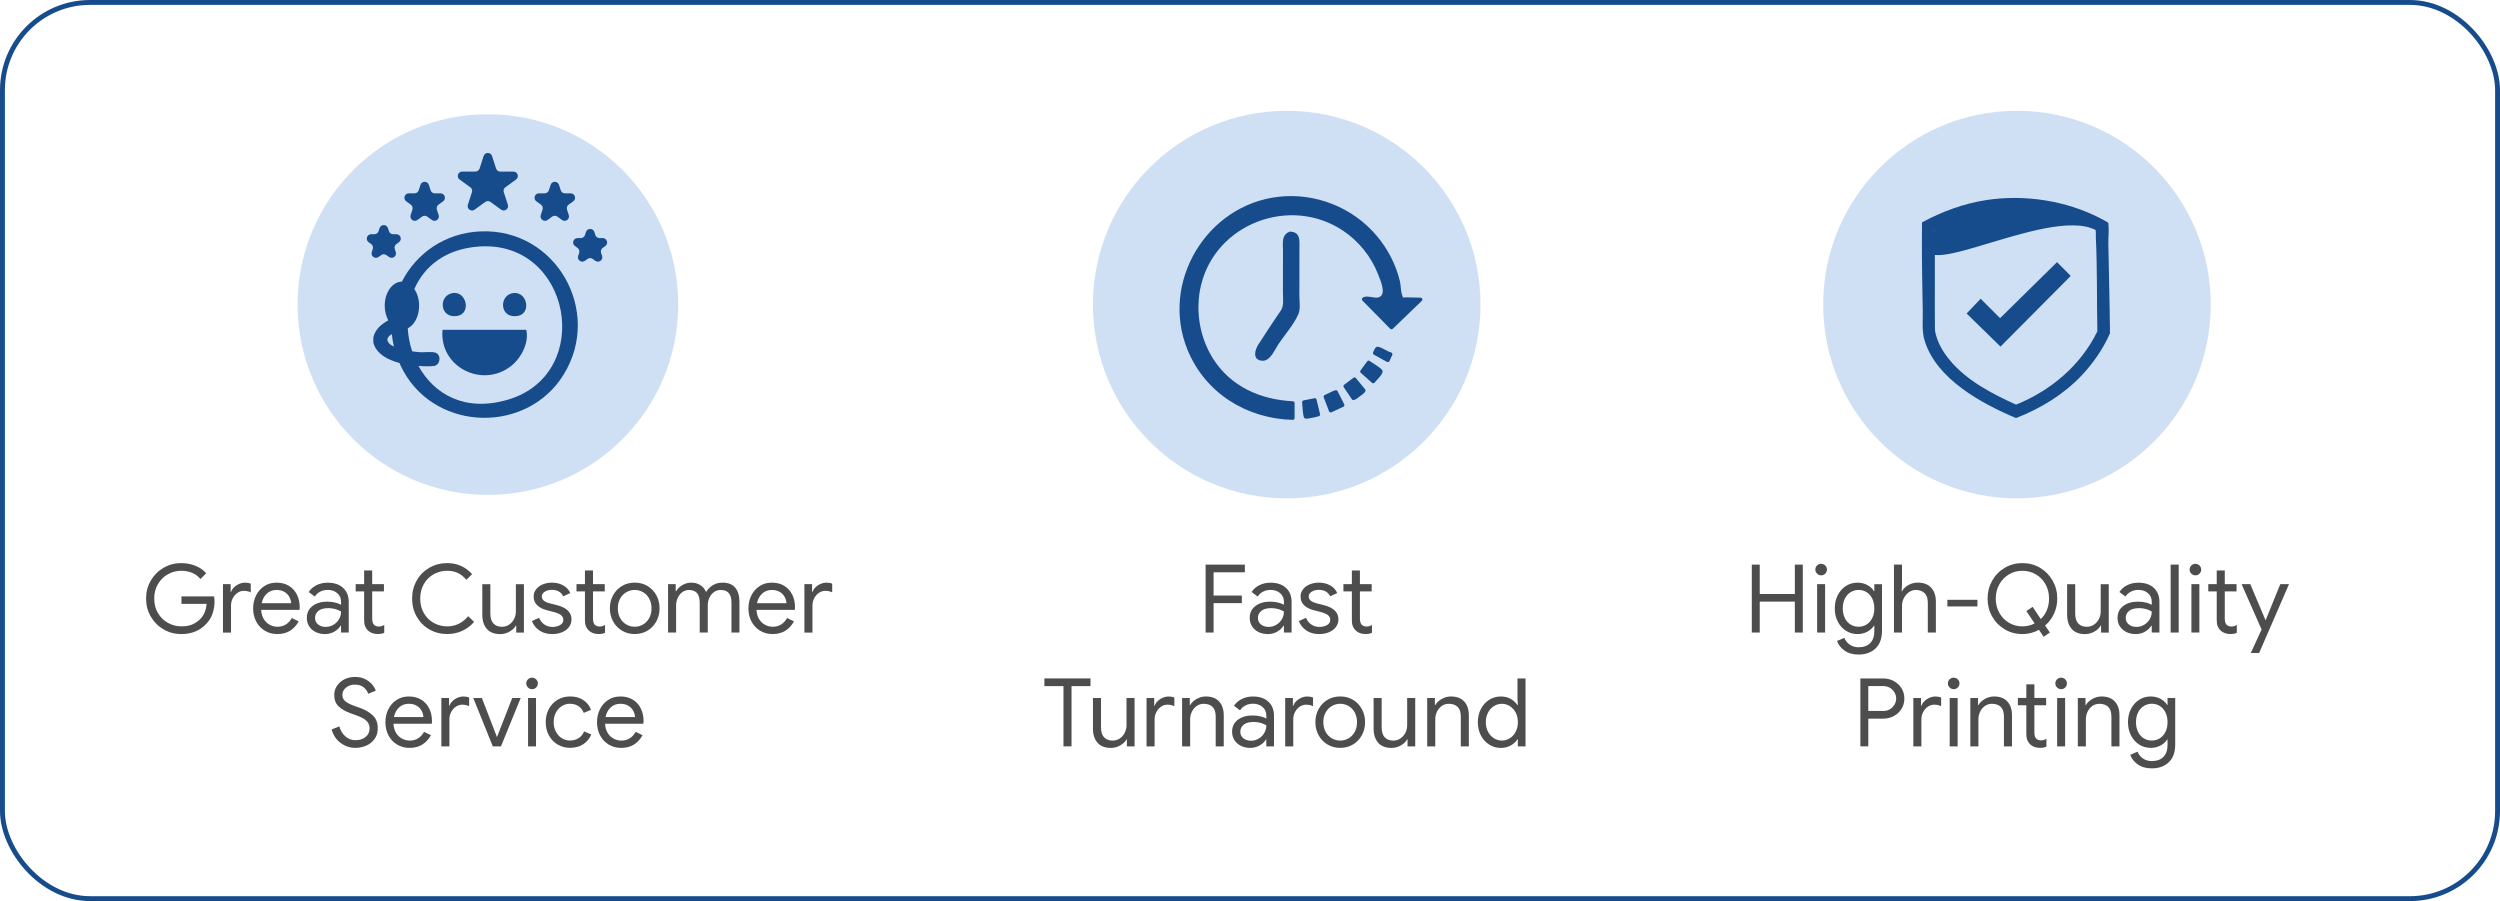 <svg viewBox="0 0 1021 368" version="1.1" xmlns="http://www.w3.org/2000/svg" id="Layer_1">
  
  <defs>
    <style>
      .st0, .st1 {
        fill: none;
      }

      .st2 {
        fill: #164c8c;
      }

      .st3 {
        fill: #4d4d4d;
      }

      .st1 {
        stroke: #164c8c;
        stroke-miterlimit: 10;
        stroke-width: 2px;
      }

      .st4 {
        fill: #d0e0f4;
      }
    </style>
  </defs>
  <g>
    <g>
      <circle r="77.73" cy="124.39" cx="199.26" class="st4"></circle>
      <g>
        <path d="M195.75,100.67c-13.87.93-22.49,8.12-26.55,17.38,1.21,1.77,1.96,4.16,1.96,6.81,0,4.26-1.94,7.88-4.65,9.25.2,3.18.8,6.35,1.8,9.37,1.25.19,2.37.31,3.15.36,1.79.11,4.8-.33,6.34.17,2.49.81,2.1,5.03-.52,5.43-1.62.25-4.03.2-6.39.01,6.31,11.52,19.06,19.09,36.86,13.67,35.12-10.69,25.55-64.97-12.01-62.45ZM209.73,119.67c5.7-.56,7.4,8.54,1.51,9.39-7.45,1.08-7.47-8.81-1.51-9.39ZM185.06,119.66c5.48-.73,7.57,8.52,1.51,9.4-7.13,1.03-7.65-8.58-1.51-9.4ZM208.71,149.49c-11.91,9.29-29.42.22-27.98-14.81h34.19c1.25,5.23-2.07,11.57-6.21,14.81Z" class="st0"></path>
        <path d="M158.9,140.21c.42.49,1.12.92,1.97,1.31-.4-1.68-.68-3.37-.85-5.05-1.49.89-2.58,2.04-1.12,3.74Z" class="st0"></path>
        <path d="M196.32,94.49c-14.74.61-26.31,9.07-32.2,20.53-3.87.02-7,4.41-7,9.83,0,2.25.55,4.32,1.45,5.98-2.81,1.58-5.3,3.56-6.1,6.93v2.25c1.33,4.68,6.13,7.03,10.66,8.22.54,1.23,1.13,2.45,1.81,3.66,13.91,24.55,50.43,25.06,65.23,1.13,16.08-25.99-3.21-59.8-33.85-58.52ZM158.9,140.21c-1.46-1.7-.37-2.85,1.12-3.74.17,1.68.45,3.37.85,5.05-.85-.39-1.55-.82-1.97-1.31ZM207.76,163.12c-17.8,5.42-30.55-2.15-36.86-13.67,2.37.19,4.77.24,6.39-.01,2.61-.4,3.01-4.62.52-5.43-1.54-.5-4.55-.07-6.34-.17-.78-.05-1.9-.17-3.15-.36-.99-3.02-1.59-6.18-1.8-9.37,2.71-1.36,4.65-4.98,4.65-9.25,0-2.64-.75-5.04-1.96-6.81,4.06-9.26,12.68-16.45,26.55-17.38,37.55-2.52,47.13,51.76,12.01,62.45Z" class="st2"></path>
        <path d="M180.73,134.69c-1.44,15.03,16.07,24.09,27.98,14.81,4.14-3.23,7.47-9.58,6.21-14.81h-34.19Z" class="st2"></path>
        <path d="M211.24,129.06c5.9-.85,4.2-9.95-1.51-9.39-5.96.58-5.95,10.47,1.51,9.39Z" class="st2"></path>
        <path d="M186.57,129.06c6.05-.88,3.97-10.13-1.51-9.4-6.14.82-5.62,10.43,1.51,9.4Z" class="st2"></path>
        <path d="M192.09,76.48c.63.46.89,1.27.65,2.01l-1.66,5.12c-.54,1.66,1.36,3.03,2.76,2.01l4.35-3.16c.63-.46,1.48-.46,2.11,0l4.35,3.16c1.41,1.02,3.3-.35,2.76-2.01l-1.66-5.12c-.24-.74.02-1.55.65-2.01l4.35-3.16c1.41-1.02.68-3.25-1.06-3.25h-5.38c-.78,0-1.47-.5-1.71-1.24l-1.66-5.12c-.54-1.66-2.88-1.66-3.42,0l-1.66,5.12c-.24.74-.93,1.24-1.71,1.24h-5.38c-1.74,0-2.46,2.23-1.06,3.25l4.35,3.16Z" class="st2"></path>
        <path d="M220.93,83.59c.63.46.89,1.27.65,2.01l-.72,2.23c-.54,1.66,1.36,3.03,2.76,2.01l1.9-1.38c.63-.46,1.48-.46,2.11,0l1.9,1.38c1.41,1.02,3.3-.35,2.76-2.01l-.72-2.23c-.24-.74.02-1.55.65-2.01l1.9-1.38c1.41-1.02.68-3.25-1.06-3.25h-2.34c-.78,0-1.47-.5-1.71-1.24l-.72-2.23c-.54-1.66-2.88-1.66-3.42,0l-.72,2.23c-.24.74-.93,1.24-1.71,1.24h-2.34c-1.74,0-2.46,2.23-1.06,3.25l1.9,1.38Z" class="st2"></path>
        <path d="M167.78,83.59c.63.46.89,1.27.65,2.01l-.72,2.23c-.54,1.66,1.36,3.03,2.76,2.01l1.9-1.38c.63-.46,1.48-.46,2.11,0l1.9,1.38c1.41,1.02,3.3-.35,2.76-2.01l-.72-2.23c-.24-.74.02-1.55.65-2.01l1.9-1.38c1.41-1.02.68-3.25-1.06-3.25h-2.34c-.78,0-1.47-.5-1.71-1.24l-.72-2.23c-.54-1.66-2.88-1.66-3.42,0l-.72,2.23c-.24.74-.93,1.24-1.71,1.24h-2.34c-1.74,0-2.46,2.23-1.06,3.25l1.9,1.38Z" class="st2"></path>
        <path d="M154.62,104.95l1.07-.77c.63-.46,1.48-.46,2.11,0l1.07.77c1.41,1.02,3.3-.35,2.76-2.01l-.41-1.25c-.24-.74.02-1.55.65-2.01l1.07-.77c1.41-1.02.68-3.25-1.06-3.25h-1.32c-.78,0-1.47-.5-1.71-1.24l-.41-1.25c-.54-1.66-2.88-1.66-3.42,0l-.41,1.25c-.24.74-.93,1.24-1.71,1.24h-1.32c-1.74,0-2.46,2.23-1.06,3.25l1.07.77c.63.46.89,1.27.65,2.01l-.41,1.25c-.54,1.66,1.36,3.03,2.76,2.01Z" class="st2"></path>
        <path d="M246.17,97.23h-1.32c-.78,0-1.47-.5-1.71-1.24l-.41-1.25c-.54-1.66-2.88-1.66-3.42,0l-.41,1.25c-.24.74-.93,1.24-1.71,1.24h-1.32c-1.74,0-2.46,2.23-1.06,3.25l1.07.77c.63.46.89,1.27.65,2.01l-.41,1.25c-.54,1.66,1.36,3.03,2.76,2.01l1.07-.77c.63-.46,1.48-.46,2.11,0l1.07.77c1.41,1.02,3.3-.35,2.76-2.01l-.41-1.25c-.24-.74.02-1.55.65-2.01l1.07-.77c1.41-1.02.68-3.25-1.06-3.25Z" class="st2"></path>
      </g>
    </g>
    <g>
      <path d="M66.82,257.05c-2.2-1.26-3.94-3.01-5.23-5.23-1.29-2.22-1.94-4.67-1.94-7.36s.65-5.14,1.94-7.36c1.29-2.22,3.03-3.96,5.23-5.23,2.19-1.26,4.6-1.9,7.21-1.9,2.04,0,3.96.36,5.75,1.08,1.79.72,3.27,1.74,4.44,3.06l-2.36,2.36c-.88-1.08-2-1.92-3.37-2.5-1.37-.58-2.84-.87-4.42-.87-1.96,0-3.79.47-5.48,1.41-1.69.94-3.05,2.27-4.07,3.99-1.02,1.72-1.53,3.7-1.53,5.95s.51,4.23,1.53,5.95c1.02,1.72,2.38,3.05,4.09,3.99,1.7.94,3.52,1.41,5.46,1.41s3.42-.29,4.67-.87c1.25-.58,2.33-1.35,3.23-2.3.67-.72,1.21-1.59,1.63-2.61s.67-2.15.77-3.39h-10.27v-3.06h13.33c.13.72.19,1.39.19,2.01,0,1.7-.27,3.36-.81,4.98-.54,1.61-1.41,3.03-2.6,4.24-2.56,2.76-5.95,4.15-10.19,4.15-2.61,0-5.01-.63-7.21-1.9Z" class="st3"></path>
      <path d="M91.06,238.57h3.14v3.18h.15c.39-1.08,1.14-1.99,2.25-2.71,1.11-.72,2.27-1.08,3.49-1.08.9,0,1.68.14,2.32.43v3.53c-.83-.41-1.76-.62-2.79-.62-.96,0-1.83.27-2.63.82-.8.54-1.44,1.27-1.92,2.19-.48.92-.72,1.91-.72,2.97v11.07h-3.29v-19.76Z" class="st3"></path>
      <path d="M108.15,257.59c-1.5-.9-2.67-2.15-3.51-3.74-.84-1.59-1.26-3.38-1.26-5.37s.39-3.67,1.18-5.27c.79-1.6,1.9-2.88,3.35-3.83,1.45-.96,3.12-1.43,5.04-1.43s3.62.43,5.04,1.3c1.42.87,2.51,2.06,3.27,3.58.76,1.52,1.14,3.27,1.14,5.23,0,.39-.04.72-.12,1.01h-15.61c.08,1.5.44,2.76,1.08,3.8.65,1.03,1.47,1.81,2.46,2.32.99.52,2.03.77,3.12.77,2.53,0,4.48-1.19,5.85-3.56l2.79,1.36c-.85,1.6-2.01,2.87-3.47,3.8-1.46.93-3.22,1.39-5.29,1.39-1.89,0-3.58-.45-5.07-1.36ZM118.92,246.36c-.05-.83-.28-1.65-.7-2.48s-1.06-1.52-1.96-2.09-2.01-.85-3.35-.85c-1.55,0-2.86.5-3.93,1.49-1.07.99-1.78,2.3-2.11,3.93h12.05Z" class="st3"></path>
      <path d="M128.87,258.1c-1.14-.57-2.01-1.35-2.63-2.34-.62-.99-.93-2.12-.93-3.39,0-2.09.79-3.72,2.36-4.9,1.57-1.17,3.56-1.76,5.97-1.76,1.19,0,2.29.13,3.31.39,1.02.26,1.8.55,2.34.89v-1.2c0-1.47-.52-2.65-1.55-3.54-1.03-.89-2.34-1.34-3.91-1.34-1.11,0-2.13.24-3.06.72-.93.48-1.67,1.14-2.21,2l-2.48-1.86c.77-1.19,1.84-2.12,3.2-2.79,1.36-.67,2.86-1.01,4.51-1.01,2.69,0,4.8.7,6.33,2.11,1.54,1.41,2.3,3.33,2.3,5.75v12.51h-3.14v-2.83h-.15c-.57.96-1.42,1.77-2.56,2.44-1.14.67-2.42,1.01-3.83,1.01s-2.74-.29-3.87-.85ZM136.15,255.19c.96-.57,1.72-1.33,2.29-2.29.57-.96.85-2,.85-3.14-.62-.41-1.38-.75-2.29-1.01-.9-.26-1.86-.39-2.87-.39-1.81,0-3.17.37-4.09,1.12s-1.38,1.72-1.38,2.91c0,1.08.41,1.96,1.24,2.63.83.67,1.87,1.01,3.14,1.01,1.11,0,2.14-.28,3.1-.85Z" class="st3"></path>
      <path d="M151.98,258.55c-.68-.26-1.26-.62-1.72-1.07-.52-.5-.9-1.08-1.16-1.74-.26-.66-.39-1.46-.39-2.41v-11.79h-3.45v-2.98h3.45v-5.58h3.29v5.58h4.8v2.98h-4.8v11.01c0,1.11.21,1.93.62,2.46.49.58,1.2.87,2.13.87.75,0,1.47-.22,2.17-.66v3.21c-.39.18-.78.31-1.18.39-.4.08-.91.12-1.53.12-.8,0-1.54-.13-2.23-.39Z" class="st3"></path>
      <path d="M175.35,257.05c-2.2-1.26-3.92-3-5.17-5.21-1.25-2.21-1.88-4.67-1.88-7.38s.63-5.17,1.88-7.38c1.25-2.21,2.98-3.94,5.17-5.21,2.19-1.26,4.64-1.9,7.32-1.9,2.07,0,3.96.39,5.67,1.18,1.72.79,3.21,1.91,4.47,3.35l-2.36,2.29c-1.06-1.27-2.21-2.2-3.47-2.79-1.25-.59-2.69-.89-4.32-.89-2.01,0-3.86.47-5.54,1.41-1.68.94-3.02,2.27-4.01,3.99-.99,1.72-1.49,3.7-1.49,5.95s.5,4.23,1.49,5.95c.99,1.72,2.33,3.05,4.01,3.99,1.68.94,3.52,1.41,5.54,1.41,3.36,0,6.21-1.38,8.56-4.15l2.4,2.32c-1.29,1.52-2.88,2.73-4.76,3.62-1.89.89-3.95,1.34-6.2,1.34-2.69,0-5.13-.63-7.32-1.9Z" class="st3"></path>
      <path d="M198.85,256.86c-1.25-1.39-1.88-3.34-1.88-5.85v-12.43h3.29v11.93c0,1.89.43,3.27,1.28,4.15.85.88,2,1.32,3.45,1.32,1.11,0,2.1-.3,2.96-.89.87-.59,1.54-1.37,2.01-2.32.48-.96.72-1.96.72-3.02v-11.16h3.29v19.76h-3.14v-2.87h-.15c-.54.98-1.41,1.81-2.6,2.48-1.19.67-2.45,1.01-3.8,1.01-2.38,0-4.19-.7-5.44-2.09Z" class="st3"></path>
      <path d="M220.25,257.46c-1.42-.99-2.43-2.27-3.02-3.82l2.94-1.32c.49,1.19,1.22,2.1,2.19,2.75s2.03.97,3.2.97c1.24,0,2.3-.25,3.18-.76.88-.5,1.32-1.22,1.32-2.15,0-.83-.35-1.49-1.05-2s-1.8-.94-3.29-1.3l-2.4-.62c-1.58-.39-2.87-1.05-3.87-1.97-1.01-.93-1.51-2.13-1.51-3.6,0-1.14.34-2.14,1.03-3,.68-.86,1.59-1.53,2.73-1.99,1.14-.46,2.36-.7,3.68-.7,1.73,0,3.27.37,4.63,1.12,1.36.75,2.32,1.79,2.89,3.14l-2.87,1.32c-.88-1.76-2.44-2.63-4.69-2.63-1.08,0-2.03.25-2.85.76-.81.5-1.22,1.14-1.22,1.92,0,.72.28,1.31.85,1.76.57.45,1.42.82,2.56,1.1l2.87.74c1.94.49,3.4,1.22,4.38,2.19.98.97,1.47,2.15,1.47,3.54,0,1.21-.35,2.28-1.05,3.2-.7.92-1.64,1.62-2.83,2.11-1.19.49-2.51.74-3.95.74-2.12,0-3.89-.5-5.31-1.49Z" class="st3"></path>
      <path d="M242.16,258.55c-.68-.26-1.26-.62-1.72-1.07-.52-.5-.9-1.08-1.16-1.74-.26-.66-.39-1.46-.39-2.41v-11.79h-3.45v-2.98h3.45v-5.58h3.29v5.58h4.8v2.98h-4.8v11.01c0,1.11.21,1.93.62,2.46.49.58,1.2.87,2.13.87.75,0,1.47-.22,2.17-.66v3.21c-.39.18-.78.31-1.18.39-.4.08-.91.12-1.53.12-.8,0-1.54-.13-2.23-.39Z" class="st3"></path>
      <path d="M253.99,257.55c-1.55-.93-2.76-2.2-3.62-3.8-.87-1.6-1.3-3.37-1.3-5.31s.43-3.71,1.3-5.31c.86-1.6,2.07-2.87,3.62-3.8s3.29-1.39,5.23-1.39,3.68.46,5.23,1.39,2.76,2.2,3.62,3.8c.87,1.6,1.3,3.37,1.3,5.31s-.43,3.71-1.3,5.31c-.87,1.6-2.07,2.87-3.62,3.8s-3.29,1.39-5.23,1.39-3.68-.46-5.23-1.39ZM262.61,255.05c1.05-.61,1.88-1.48,2.52-2.61.63-1.14.95-2.47.95-3.99s-.32-2.85-.95-3.99c-.63-1.14-1.47-2.01-2.52-2.62-1.05-.61-2.18-.91-3.39-.91s-2.35.3-3.41.91c-1.06.61-1.9,1.48-2.54,2.62s-.95,2.47-.95,3.99.32,2.85.95,3.99,1.48,2.01,2.54,2.61c1.06.61,2.19.91,3.41.91s2.34-.3,3.39-.91Z" class="st3"></path>
      <path d="M272.82,238.57h3.14v2.91h.15c.57-1.01,1.42-1.85,2.56-2.52,1.14-.67,2.34-1.01,3.6-1.01,1.45,0,2.71.35,3.78,1.05,1.07.7,1.84,1.63,2.3,2.79.7-1.16,1.62-2.09,2.77-2.79,1.15-.7,2.49-1.05,4.01-1.05,2.27,0,3.98.69,5.13,2.07,1.15,1.38,1.72,3.26,1.72,5.64v12.67h-3.25v-12.16c0-1.83-.37-3.16-1.12-3.99-.75-.83-1.86-1.24-3.33-1.24-.98,0-1.87.28-2.67.85-.8.57-1.43,1.33-1.88,2.29-.45.96-.68,1.99-.68,3.1v11.16h-3.29v-12.12c0-1.86-.37-3.2-1.12-4.03-.75-.83-1.85-1.24-3.29-1.24-.98,0-1.87.29-2.67.87-.8.58-1.43,1.36-1.88,2.32-.45.97-.68,2.01-.68,3.12v11.08h-3.29v-19.76Z" class="st3"></path>
      <path d="M310.43,257.59c-1.5-.9-2.67-2.15-3.51-3.74-.84-1.59-1.26-3.38-1.26-5.37s.39-3.67,1.18-5.27c.79-1.6,1.9-2.88,3.35-3.83,1.45-.96,3.12-1.43,5.04-1.43s3.62.43,5.04,1.3c1.42.87,2.51,2.06,3.27,3.58.76,1.52,1.14,3.27,1.14,5.23,0,.39-.04.72-.12,1.01h-15.61c.08,1.5.44,2.76,1.08,3.8.65,1.03,1.47,1.81,2.46,2.32.99.52,2.03.77,3.12.77,2.53,0,4.48-1.19,5.85-3.56l2.79,1.36c-.85,1.6-2.01,2.87-3.47,3.8-1.46.93-3.22,1.39-5.29,1.39-1.89,0-3.58-.45-5.07-1.36ZM321.2,246.36c-.05-.83-.28-1.65-.7-2.48s-1.06-1.52-1.96-2.09-2.01-.85-3.35-.85c-1.55,0-2.86.5-3.93,1.49-1.07.99-1.78,2.3-2.11,3.93h12.05Z" class="st3"></path>
      <path d="M328.52,238.57h3.14v3.18h.15c.39-1.08,1.14-1.99,2.25-2.71,1.11-.72,2.27-1.08,3.49-1.08.9,0,1.68.14,2.32.43v3.53c-.83-.41-1.76-.62-2.79-.62-.96,0-1.83.27-2.63.82-.8.54-1.44,1.27-1.92,2.19-.48.92-.72,1.91-.72,2.97v11.07h-3.29v-19.76Z" class="st3"></path>
      <path d="M139.16,303.46c-1.81-1.32-3.05-3.16-3.72-5.54l3.14-1.28c.44,1.65,1.25,3.01,2.44,4.07,1.19,1.06,2.58,1.59,4.18,1.59s2.96-.43,4.07-1.3c1.11-.87,1.67-2.05,1.67-3.54,0-1.29-.47-2.36-1.41-3.2-.94-.84-2.49-1.62-4.63-2.34l-1.74-.62c-1.96-.7-3.56-1.61-4.8-2.75-1.24-1.14-1.86-2.71-1.86-4.73,0-1.32.36-2.54,1.08-3.66.72-1.12,1.73-2.02,3.02-2.69,1.29-.67,2.74-1.01,4.34-1.01s3,.3,4.18.89c1.19.59,2.14,1.32,2.85,2.17.71.85,1.21,1.69,1.49,2.52l-3.1,1.32c-.26-.96-.85-1.82-1.76-2.6-.92-.77-2.12-1.16-3.62-1.16s-2.63.4-3.64,1.2c-1.01.8-1.51,1.81-1.51,3.02,0,1.08.43,1.97,1.28,2.65.85.68,2.14,1.32,3.87,1.92l1.82.62c2.35.85,4.18,1.92,5.5,3.2,1.32,1.28,1.98,3.01,1.98,5.21,0,1.78-.46,3.28-1.38,4.49-.92,1.21-2.07,2.11-3.47,2.67s-2.83.85-4.3.85c-2.17,0-4.16-.66-5.97-1.98Z" class="st3"></path>
      <path d="M162.17,304.08c-1.5-.9-2.67-2.15-3.51-3.74-.84-1.59-1.26-3.38-1.26-5.37s.39-3.67,1.18-5.27c.79-1.6,1.9-2.88,3.35-3.83,1.45-.96,3.12-1.43,5.04-1.43s3.62.43,5.04,1.3c1.42.87,2.51,2.06,3.27,3.58.76,1.52,1.14,3.27,1.14,5.23,0,.39-.04.72-.12,1.01h-15.61c.08,1.5.44,2.76,1.08,3.8.65,1.03,1.47,1.81,2.46,2.32.99.52,2.03.77,3.12.77,2.53,0,4.48-1.19,5.85-3.56l2.79,1.36c-.85,1.6-2.01,2.87-3.47,3.8-1.46.93-3.22,1.39-5.29,1.39-1.89,0-3.58-.45-5.07-1.36ZM172.93,292.84c-.05-.83-.28-1.65-.7-2.48s-1.06-1.52-1.96-2.09-2.01-.85-3.35-.85c-1.55,0-2.86.5-3.93,1.49-1.07.99-1.78,2.3-2.11,3.93h12.05Z" class="st3"></path>
      <path d="M180.25,285.06h3.14v3.18h.15c.39-1.08,1.14-1.99,2.25-2.71,1.11-.72,2.27-1.08,3.49-1.08.9,0,1.68.14,2.32.43v3.53c-.83-.41-1.76-.62-2.79-.62-.96,0-1.83.27-2.63.82-.8.54-1.44,1.27-1.92,2.19-.48.92-.72,1.91-.72,2.97v11.07h-3.29v-19.76Z" class="st3"></path>
      <path d="M193.27,285.06h3.53l6.12,15.88h.08l6.2-15.88h3.45l-8.06,19.76h-3.33l-7.98-19.76Z" class="st3"></path>
      <path d="M215.62,280.76c-.46-.46-.7-1.02-.7-1.67s.23-1.19.7-1.65c.46-.45,1.02-.68,1.67-.68s1.2.23,1.67.68c.46.45.7,1,.7,1.65s-.23,1.2-.68,1.67-1.01.7-1.68.7-1.2-.23-1.67-.7ZM215.66,285.06h3.25v19.76h-3.25v-19.76Z" class="st3"></path>
      <path d="M227.71,304.06c-1.52-.92-2.71-2.17-3.56-3.76s-1.28-3.38-1.28-5.37.43-3.78,1.28-5.38,2.04-2.85,3.56-3.76c1.52-.9,3.24-1.36,5.15-1.36,2.14,0,3.94.5,5.4,1.49s2.5,2.32,3.12,3.97l-2.98,1.24c-.49-1.21-1.22-2.14-2.19-2.77s-2.14-.95-3.51-.95c-1.16,0-2.25.32-3.25.95-1.01.63-1.81,1.52-2.42,2.65-.61,1.14-.91,2.44-.91,3.91s.3,2.78.91,3.91c.61,1.14,1.41,2.02,2.42,2.65,1.01.63,2.09.95,3.25.95,1.39,0,2.6-.32,3.6-.97,1.01-.65,1.76-1.56,2.25-2.75l2.94,1.24c-.67,1.63-1.75,2.94-3.23,3.95-1.48,1.01-3.29,1.51-5.4,1.51-1.91,0-3.63-.46-5.15-1.38Z" class="st3"></path>
      <path d="M248.59,304.08c-1.5-.9-2.67-2.15-3.51-3.74-.84-1.59-1.26-3.38-1.26-5.37s.39-3.67,1.18-5.27c.79-1.6,1.9-2.88,3.35-3.83,1.45-.96,3.12-1.43,5.04-1.43s3.62.43,5.04,1.3c1.42.87,2.51,2.06,3.27,3.58.76,1.52,1.14,3.27,1.14,5.23,0,.39-.04.72-.12,1.01h-15.61c.08,1.5.44,2.76,1.08,3.8.65,1.03,1.47,1.81,2.46,2.32.99.52,2.03.77,3.12.77,2.53,0,4.48-1.19,5.85-3.56l2.79,1.36c-.85,1.6-2.01,2.87-3.47,3.8-1.46.93-3.22,1.39-5.29,1.39-1.89,0-3.58-.45-5.07-1.36ZM259.35,292.84c-.05-.83-.28-1.65-.7-2.48s-1.06-1.52-1.96-2.09-2.01-.85-3.35-.85c-1.55,0-2.86.5-3.93,1.49-1.07.99-1.78,2.3-2.11,3.93h12.05Z" class="st3"></path>
    </g>
  </g>
  <g>
    <g>
      <circle r="79.14" cy="124.39" cx="525.5" class="st4"></circle>
      <g id="QCrcL8">
        <g>
          <g>
            <path d="M527.97,170.74c-6.99-.07-13.81-1.44-20.1-4.47-13.03-6.26-22.63-18.92-24.87-33.27-4.93-31.52,22.93-57.87,54.16-51.1,18.95,4.11,33.63,20.81,34.92,40.23l8.1.18-11.88,11.44-11.34-11.53c-.23-.56,1.49-.09,1.7-.08,2.42.1,4.87-.09,7.3,0-2.52-26.49-30.59-42.88-55.02-31.53-32.06,14.88-28.66,62.12,5.2,72.26,3.92,1.17,7.76,1.6,11.84,1.75v6.12Z" class="st2"></path>
            <path d="M527.97,169.99c-15.44-.4-29.6-7.46-37.97-20.66-7.14-11.25-8.77-25.48-4.39-38.06,8.55-24.58,37.62-36.72,61.08-25.25,13.94,6.82,23.35,20.69,24.63,36.12.03.41.32.74.75.75l8.1.18-.53-1.28c-2.33,2.25-4.67,4.5-7,6.74-1.2,1.15-2.57,2.24-3.64,3.51-.22.27-.83,1-1.18,1.14.59-.23,1.23.35.55-.4-2.39-2.65-5.03-5.12-7.54-7.67-.86-.87-2.57-2.08-3.14-3.2.94,1.82,5.8.96,8.26.98.37,0,.8-.35.75-.75-3.22-28.67-35.35-45.26-60.31-29.96-19.93,12.22-24.27,40.43-9.77,58.56,4.18,5.23,9.73,9.23,15.95,11.68,2.17.86,4.42,1.53,6.7,2,2,.41,5.13.14,6.96.86.95.37.35-1.06.98-.03.24.39,0,1.52,0,1.97v3.51c0,.97,1.5.97,1.5,0v-6.12c0-.42-.34-.73-.75-.75-13.16-.63-25.36-6-32.56-17.41-5.55-8.8-7.3-19.81-4.91-29.92,5.98-25.21,36.41-36.67,57.89-22.4,6.48,4.31,11.6,10.6,14.42,17.86,1.02,2.65,3.53,8.16.41,9.39-1.9.75-5.2-1.17-6.79.31-.3.28-.28.78,0,1.06,3.78,3.84,7.56,7.69,11.34,11.53.29.29.77.28,1.06,0,3.96-3.81,7.92-7.63,11.88-11.44.48-.46.11-1.27-.53-1.28l-5.85-.13c-.4,0-1.42.17-1.73-.04-1.04-.7,1.08,1.57.12-.68-.68-1.57-.57-4.09-.96-5.75-1.63-6.88-4.97-13.31-9.53-18.7-9.79-11.58-24.97-17.6-40.04-15.9-29.43,3.32-48.46,35.02-37.18,62.54,7.25,17.69,24.16,28.1,42.97,28.58.97.02.97-1.48,0-1.5Z" class="st2"></path>
          </g>
          <g>
            <path d="M526.84,95.36c1.48-.23,2.72.6,3.09,2.04l-.03,30.01-12.12,18.3c-2.2,2.15-5.46.1-4.44-2.82l11.34-17.1.04-28.04c.1-1.18.94-2.2,2.11-2.39Z" class="st2"></path>
            <path d="M526.84,96.11c3.69.06,2.34,6.58,2.34,8.78v14.15c-.01,2.42.67,5.98-.02,8.32.16-.55-1.09,1.47-1.3,1.78l-3.56,5.37-4.01,6.06c-.64.97-1.73,3.6-2.76,4.16-.69.38-3.47-.47-3.5-1.53,0-.29.54-.64.62-.93.45-1.66,2.45-3.69,3.39-5.11,3.14-4.73,7.4-8.79,7.4-14.55l.02-15.19c0-2.37-1.4-10.1,1.58-11.35.88-.37.49-1.82-.4-1.45-3.38,1.41-2.67,4.58-2.67,7.68l-.02,16.92c0,3.37.51,5.68-1.02,7.86-3.09,4.41-5.96,8.99-8.94,13.48-1.5,2.26-2.69,6.55,1.58,6.77,3.22.16,5.08-4.59,6.51-6.74,2.58-3.89,6.38-8.07,8.2-12.37.91-2.17.39-5.1.39-7.45,0-6.35.01-12.69.02-19.04,0-3.23.6-7.04-3.84-7.12-.97-.02-.97,1.48,0,1.5Z" class="st2"></path>
          </g>
          <g>
            <path d="M558.94,148.06l5.02,3.53c.12.51-2.73,3.55-3.13,4.2l-4.58-4.07,2.69-3.67Z" class="st2"></path>
            <path d="M558.56,148.71c1.67,1.18,3.35,2.35,5.02,3.53l-.37-.65c-.01.51-1.23,1.61-1.58,2.03-.49.59-1.02,1.16-1.45,1.79l1.18-.15c-1.53-1.36-3.05-2.71-4.58-4.07l.12.91c.9-1.22,1.79-2.44,2.69-3.67.57-.78-.73-1.53-1.3-.76-.9,1.22-1.79,2.44-2.69,3.67-.18.25-.11.71.12.91,1.53,1.36,3.05,2.71,4.58,4.07.38.34.9.26,1.18-.15.75-1.11,4.26-3.88,2.83-5.26s-3.38-2.37-4.98-3.5c-.79-.56-1.54.74-.76,1.3Z" class="st2"></path>
          </g>
          <g>
            <path d="M553.17,154.91l3.77,4.56c-.06.37-3.79,3.25-4.2,3.19l-3.33-4.94,3.76-2.81Z" class="st2"></path>
            <path d="M552.64,155.44c1.26,1.52,2.51,3.04,3.77,4.56l-.12-.91c-.26.56-1.18,1.09-1.65,1.45-.43.34-1.54,1.33-1.9,1.37l.65.37c-1.11-1.65-2.22-3.29-3.33-4.94l-.27,1.03c1.25-.94,2.51-1.87,3.76-2.81.76-.57.02-1.87-.76-1.3-1.25.94-2.51,1.87-3.76,2.81-.31.23-.52.66-.27,1.03,1.11,1.65,2.22,3.29,3.33,4.94.14.2.38.4.65.37.96-.11,1.87-.98,2.61-1.54.7-.53,1.86-1.2,2.24-2.03.15-.33.11-.63-.12-.91-1.26-1.52-2.51-3.04-3.77-4.56-.62-.74-1.67.32-1.06,1.06Z" class="st2"></path>
          </g>
          <g>
            <path d="M545.6,160.14l2.7,5.3-4.84,2.25-2.16-5.66c.54-.28,4.08-2.05,4.3-1.89Z" class="st2"></path>
            <path d="M544.95,160.51c.9,1.77,1.8,3.53,2.7,5.3l.27-1.03c-1.61.75-3.23,1.5-4.84,2.25l1.1.45c-.72-1.89-1.44-3.77-2.16-5.66l-.34.85c.65-.33,1.31-.66,1.98-.97.38-.18.76-.36,1.14-.52.29-.12,1.05-.24.6-.32.94.16,1.35-1.28.4-1.45-.73-.13-1.53.37-2.17.66-.91.41-1.81.85-2.7,1.31-.27.14-.46.55-.34.85.72,1.89,1.44,3.77,2.16,5.66.18.48.63.67,1.1.45,1.61-.75,3.23-1.5,4.84-2.25.38-.18.44-.69.27-1.03-.9-1.77-1.8-3.53-2.7-5.3-.44-.86-1.73-.1-1.3.76Z" class="st2"></path>
          </g>
          <g>
            <path d="M536.96,163.37l1.43,5.92c-.65.22-4.98,1.16-5.21.92l-.64-5.95,4.42-.88Z" class="st2"></path>
            <path d="M536.24,163.57c.48,1.97.96,3.95,1.43,5.92l.52-.92c-.76.23-1.55.39-2.33.54-.46.09-.93.19-1.4.26-.24.04-1.1.09-.9.19l.37.65c-.21-1.98-.43-3.97-.64-5.95l-.55.72,4.42-.88c.95-.19.55-1.64-.4-1.45l-4.42.88c-.29.06-.58.42-.55.72.21,1.93.17,4.07.64,5.95.28,1.11,1.42.78,2.3.64,1.29-.2,2.61-.44,3.85-.83.4-.12.62-.52.52-.92-.48-1.97-.96-3.95-1.43-5.92-.23-.94-1.67-.54-1.45.4Z" class="st2"></path>
          </g>
          <g>
            <path d="M567.92,144.66l-1.15,2.49-5.31-2.96.92-1.86c.48-.3,4.68,2.15,5.55,2.33Z" class="st2"></path>
            <path d="M567.27,144.28l-1.15,2.49,1.03-.27c-1.77-.99-3.54-1.97-5.31-2.96l.27,1.03c.25-.5.67-1.07.8-1.61.11-.49-.36-.02-.26.13.09.13.86.33,1,.4,1.34.6,2.65,1.51,4.08,1.89.93.25,1.33-1.2.4-1.45-1.73-.47-3.2-1.71-4.92-2.24-1.54-.47-1.82.96-2.39,2.11-.18.36-.1.82.27,1.03,1.77.99,3.54,1.97,5.31,2.96.33.18.85.11,1.03-.27l1.15-2.49c.4-.87-.89-1.63-1.3-.76Z" class="st2"></path>
          </g>
        </g>
      </g>
    </g>
    <g>
      <path d="M492.36,230.59h16.04v3.14h-12.78v9.49h11.54v3.1h-11.54v12.01h-3.25v-27.74Z" class="st3"></path>
      <path d="M513.94,258.1c-1.14-.57-2.01-1.35-2.63-2.34-.62-.99-.93-2.12-.93-3.39,0-2.09.79-3.72,2.36-4.9,1.57-1.17,3.56-1.76,5.97-1.76,1.19,0,2.29.13,3.31.39,1.02.26,1.8.55,2.34.89v-1.2c0-1.47-.52-2.65-1.55-3.54-1.03-.89-2.34-1.34-3.91-1.34-1.11,0-2.13.24-3.06.72-.93.48-1.67,1.14-2.21,2l-2.48-1.86c.77-1.19,1.84-2.12,3.2-2.79,1.36-.67,2.86-1.01,4.51-1.01,2.69,0,4.8.7,6.33,2.11,1.54,1.41,2.3,3.33,2.3,5.75v12.51h-3.14v-2.83h-.15c-.57.96-1.42,1.77-2.56,2.44-1.14.67-2.42,1.01-3.83,1.01s-2.74-.29-3.87-.85ZM521.22,255.19c.96-.57,1.72-1.33,2.29-2.29.57-.96.85-2,.85-3.14-.62-.41-1.38-.75-2.29-1.01-.9-.26-1.86-.39-2.87-.39-1.81,0-3.17.37-4.09,1.12s-1.38,1.72-1.38,2.91c0,1.08.41,1.96,1.24,2.63.83.67,1.87,1.01,3.14,1.01,1.11,0,2.14-.28,3.1-.85Z" class="st3"></path>
      <path d="M533.46,257.46c-1.42-.99-2.43-2.27-3.02-3.82l2.94-1.32c.49,1.19,1.22,2.1,2.19,2.75s2.03.97,3.2.97c1.24,0,2.3-.25,3.18-.76.88-.5,1.32-1.22,1.32-2.15,0-.83-.35-1.49-1.05-2s-1.8-.94-3.29-1.3l-2.4-.62c-1.58-.39-2.87-1.05-3.87-1.97-1.01-.93-1.51-2.13-1.51-3.6,0-1.14.34-2.14,1.03-3,.68-.86,1.59-1.53,2.73-1.99,1.14-.46,2.36-.7,3.68-.7,1.73,0,3.27.37,4.63,1.12,1.36.75,2.32,1.79,2.89,3.14l-2.87,1.32c-.88-1.76-2.44-2.63-4.69-2.63-1.08,0-2.03.25-2.85.76-.81.5-1.22,1.14-1.22,1.92,0,.72.28,1.31.85,1.76.57.45,1.42.82,2.56,1.1l2.87.74c1.94.49,3.4,1.22,4.38,2.19.98.97,1.47,2.15,1.47,3.54,0,1.21-.35,2.28-1.05,3.2-.7.92-1.64,1.62-2.83,2.11-1.19.49-2.51.74-3.95.74-2.12,0-3.89-.5-5.31-1.49Z" class="st3"></path>
      <path d="M555.37,258.55c-.68-.26-1.26-.62-1.72-1.07-.52-.5-.9-1.08-1.16-1.74-.26-.66-.39-1.46-.39-2.41v-11.79h-3.45v-2.98h3.45v-5.58h3.29v5.58h4.8v2.98h-4.8v11.01c0,1.11.21,1.93.62,2.46.49.58,1.2.87,2.13.87.75,0,1.47-.22,2.17-.66v3.21c-.39.18-.78.31-1.18.39-.4.08-.91.12-1.53.12-.8,0-1.54-.13-2.23-.39Z" class="st3"></path>
      <path d="M434.32,280.21h-7.79v-3.14h18.83v3.14h-7.75v24.6h-3.29v-24.6Z" class="st3"></path>
      <path d="M448.24,303.34c-1.25-1.39-1.88-3.34-1.88-5.85v-12.43h3.29v11.93c0,1.89.43,3.27,1.28,4.15.85.88,2,1.32,3.45,1.32,1.11,0,2.1-.3,2.96-.89.87-.59,1.54-1.37,2.01-2.32.48-.96.72-1.96.72-3.02v-11.16h3.29v19.76h-3.14v-2.87h-.15c-.54.98-1.41,1.81-2.6,2.48-1.19.67-2.45,1.01-3.8,1.01-2.38,0-4.19-.7-5.44-2.09Z" class="st3"></path>
      <path d="M468.25,285.06h3.14v3.18h.15c.39-1.08,1.14-1.99,2.25-2.71,1.11-.72,2.27-1.08,3.49-1.08.9,0,1.68.14,2.32.43v3.53c-.83-.41-1.76-.62-2.79-.62-.96,0-1.83.27-2.63.82-.8.54-1.44,1.27-1.92,2.19-.48.92-.72,1.91-.72,2.97v11.07h-3.29v-19.76Z" class="st3"></path>
      <path d="M482.77,285.06h3.14v2.91h.15c.54-.98,1.41-1.81,2.6-2.5,1.19-.68,2.45-1.03,3.8-1.03,2.38,0,4.19.69,5.44,2.07,1.25,1.38,1.88,3.26,1.88,5.64v12.67h-3.29v-12.16c0-1.83-.44-3.16-1.32-3.99-.88-.83-2.08-1.24-3.6-1.24-1.06,0-2.01.3-2.85.89-.84.59-1.49,1.38-1.96,2.34s-.7,1.98-.7,3.04v11.12h-3.29v-19.76Z" class="st3"></path>
      <path d="M506.75,304.58c-1.14-.57-2.01-1.35-2.63-2.34-.62-.99-.93-2.12-.93-3.39,0-2.09.79-3.72,2.36-4.9,1.57-1.17,3.56-1.76,5.97-1.76,1.19,0,2.29.13,3.31.39,1.02.26,1.8.55,2.34.89v-1.2c0-1.47-.52-2.65-1.55-3.54-1.03-.89-2.34-1.34-3.91-1.34-1.11,0-2.13.24-3.06.72-.93.48-1.67,1.14-2.21,2l-2.48-1.86c.77-1.19,1.84-2.12,3.2-2.79,1.36-.67,2.86-1.01,4.51-1.01,2.69,0,4.8.7,6.33,2.11,1.54,1.41,2.3,3.33,2.3,5.75v12.51h-3.14v-2.83h-.15c-.57.96-1.42,1.77-2.56,2.44-1.14.67-2.42,1.01-3.83,1.01s-2.74-.29-3.87-.85ZM514.03,301.67c.96-.57,1.72-1.33,2.29-2.29.57-.96.85-2,.85-3.14-.62-.41-1.38-.75-2.29-1.01-.9-.26-1.86-.39-2.87-.39-1.81,0-3.17.37-4.09,1.12s-1.38,1.72-1.38,2.91c0,1.08.41,1.96,1.24,2.63.83.67,1.87,1.01,3.14,1.01,1.11,0,2.14-.28,3.1-.85Z" class="st3"></path>
      <path d="M524.88,285.06h3.14v3.18h.15c.39-1.08,1.14-1.99,2.25-2.71,1.11-.72,2.27-1.08,3.49-1.08.9,0,1.68.14,2.32.43v3.53c-.83-.41-1.76-.62-2.79-.62-.96,0-1.83.27-2.63.82-.8.54-1.44,1.27-1.92,2.19-.48.92-.72,1.91-.72,2.97v11.07h-3.29v-19.76Z" class="st3"></path>
      <path d="M542.12,304.04c-1.55-.93-2.76-2.2-3.62-3.8-.87-1.6-1.3-3.37-1.3-5.31s.43-3.71,1.3-5.31c.86-1.6,2.07-2.87,3.62-3.8s3.29-1.39,5.23-1.39,3.68.46,5.23,1.39,2.76,2.2,3.62,3.8c.87,1.6,1.3,3.37,1.3,5.31s-.43,3.71-1.3,5.31c-.87,1.6-2.07,2.87-3.62,3.8s-3.29,1.39-5.23,1.39-3.68-.46-5.23-1.39ZM550.74,301.54c1.05-.61,1.88-1.48,2.52-2.61.63-1.14.95-2.47.95-3.99s-.32-2.85-.95-3.99c-.63-1.14-1.47-2.01-2.52-2.62-1.05-.61-2.18-.91-3.39-.91s-2.35.3-3.41.91c-1.06.61-1.9,1.48-2.54,2.62s-.95,2.47-.95,3.99.32,2.85.95,3.99,1.48,2.01,2.54,2.61c1.06.61,2.19.91,3.41.91s2.34-.3,3.39-.91Z" class="st3"></path>
      <path d="M562.86,303.34c-1.25-1.39-1.88-3.34-1.88-5.85v-12.43h3.29v11.93c0,1.89.43,3.27,1.28,4.15.85.88,2,1.32,3.45,1.32,1.11,0,2.1-.3,2.96-.89.87-.59,1.54-1.37,2.01-2.32.48-.96.72-1.96.72-3.02v-11.16h3.29v19.76h-3.14v-2.87h-.15c-.54.98-1.41,1.81-2.6,2.48-1.19.67-2.45,1.01-3.8,1.01-2.38,0-4.19-.7-5.44-2.09Z" class="st3"></path>
      <path d="M582.87,285.06h3.14v2.91h.15c.54-.98,1.41-1.81,2.6-2.5,1.19-.68,2.45-1.03,3.8-1.03,2.38,0,4.19.69,5.44,2.07,1.25,1.38,1.88,3.26,1.88,5.64v12.67h-3.29v-12.16c0-1.83-.44-3.16-1.32-3.99-.88-.83-2.08-1.24-3.6-1.24-1.06,0-2.01.3-2.85.89-.84.59-1.49,1.38-1.96,2.34s-.7,1.98-.7,3.04v11.12h-3.29v-19.76Z" class="st3"></path>
      <path d="M608.18,304.08c-1.43-.9-2.56-2.15-3.39-3.74-.83-1.59-1.24-3.39-1.24-5.4s.41-3.78,1.24-5.38c.83-1.6,1.96-2.85,3.39-3.76,1.43-.9,3.03-1.36,4.78-1.36,1.52,0,2.88.34,4.07,1.03,1.19.68,2.09,1.53,2.71,2.54h.15l-.15-2.75v-8.17h3.29v27.74h-3.14v-2.91h-.15c-.62.98-1.52,1.81-2.71,2.5-1.19.68-2.54,1.03-4.07,1.03-1.76,0-3.35-.45-4.78-1.36ZM616.59,301.52c.99-.62,1.79-1.5,2.4-2.63.61-1.14.91-2.45.91-3.95s-.3-2.81-.91-3.95c-.61-1.14-1.41-2.01-2.4-2.63s-2.07-.93-3.23-.93-2.21.31-3.22.93c-1.01.62-1.81,1.5-2.42,2.65-.61,1.15-.91,2.46-.91,3.93s.3,2.78.91,3.93c.61,1.15,1.41,2.03,2.42,2.65,1.01.62,2.08.93,3.22.93s2.24-.31,3.23-.93Z" class="st3"></path>
    </g>
  </g>
  <g>
    <g>
      <circle r="79.14" cy="124.39" cx="823.73" class="st4"></circle>
      <g id="XjDfC9">
        <g>
          <path d="M850.21,153.27c-7.36,7.81-16.9,13.62-26.88,17.47-14.1-5.96-32.46-15.89-37.29-31.54-1.23-3.98-.71-7.71-.78-11.83-.13-7.42-.29-15.02-.35-22.38-.04-4.72.02-9.45.03-14.16,8.17-4.44,17.04-7.71,26.29-9.13,15.52-2.38,32.51.19,46.46,7.41.45.23,3.06,1.6,3.21,1.77.16.18.15.27.17.49.29,2.39-.06,5.78-.02,8.31.2,12.15.58,24.3.66,36.48-2.78,6.26-6.81,12.13-11.51,17.11ZM796.3,147.11c6.91,8.34,17.33,13.74,27.06,18.14,14.18-5.72,26.48-16.07,33.2-29.94-.25-12.74-.01-25.57-.62-38.29-.05-1.02.1-2.06-.08-3.07-20.22-10.63-83.21,27.74-65.63-.09-.61.47-.16,1.07-.15,1.66.27,13.15-.02,26.33.16,39.49.8,4.56,3.17,8.6,6.07,12.1Z" class="st2"></path>
          <polygon points="845.41 112.97 817 141.55 803.17 128.04 808.89 121.99 816.83 129.94 840.08 107.06 845.61 112.59 845.41 112.97" class="st2"></polygon>
        </g>
      </g>
    </g>
    <g>
      <path d="M715.43,230.59h3.25v12.01h14.33v-12.01h3.25v27.74h-3.25v-12.63h-14.33v12.63h-3.25v-27.74Z" class="st3"></path>
      <path d="M742.08,234.27c-.46-.46-.7-1.02-.7-1.67s.23-1.19.7-1.65c.46-.45,1.02-.68,1.67-.68s1.2.23,1.67.68c.46.45.7,1,.7,1.65s-.23,1.2-.68,1.67-1.01.7-1.68.7-1.2-.23-1.67-.7ZM742.12,238.57h3.25v19.76h-3.25v-19.76Z" class="st3"></path>
      <path d="M753.29,265.69c-1.51-1.08-2.52-2.39-3.04-3.91l2.98-1.28c.44,1.14,1.17,2.06,2.19,2.77,1.02.71,2.23,1.07,3.62,1.07,2.04,0,3.62-.57,4.75-1.71,1.12-1.14,1.68-2.76,1.68-4.88v-2.21h-.15c-.65,1.01-1.56,1.83-2.73,2.46-1.18.63-2.51.95-4.01.95-1.7,0-3.26-.44-4.67-1.33-1.41-.89-2.52-2.13-3.35-3.72-.83-1.59-1.24-3.41-1.24-5.45s.41-3.82,1.24-5.42c.83-1.61,1.94-2.85,3.35-3.74,1.41-.89,2.96-1.33,4.67-1.33,1.5,0,2.83.32,4.01.95,1.17.63,2.09,1.47,2.73,2.5h.15v-2.83h3.14v18.98c0,3.18-.88,5.6-2.63,7.26-1.76,1.67-4.07,2.5-6.93,2.5-2.32,0-4.24-.54-5.75-1.63ZM762.28,255.06c.97-.6,1.74-1.47,2.32-2.6s.87-2.47.87-4.01-.29-2.92-.87-4.05c-.58-1.13-1.36-1.99-2.32-2.58-.97-.59-2.05-.89-3.23-.89s-2.27.3-3.25.91c-.98.6-1.76,1.47-2.34,2.6s-.87,2.47-.87,4.01.29,2.89.87,4.03,1.36,2.01,2.34,2.6c.98.59,2.07.88,3.25.88s2.27-.3,3.23-.9Z" class="st3"></path>
      <path d="M773.49,230.59h3.29v8.17l-.15,2.71h.15c.54-1.01,1.4-1.85,2.58-2.52,1.17-.67,2.46-1.01,3.85-1.01,2.4,0,4.24.7,5.5,2.11,1.27,1.41,1.9,3.27,1.9,5.6v12.67h-3.29v-12.16c0-1.78-.45-3.1-1.36-3.95-.9-.85-2.08-1.28-3.52-1.28-1.03,0-1.98.31-2.85.93-.87.62-1.55,1.42-2.05,2.4-.5.98-.76,2-.76,3.06v11h-3.29v-27.74Z" class="st3"></path>
      <path d="M795.3,244.96h12.28v2.71h-12.28v-2.71Z" class="st3"></path>
      <path d="M832.72,257.21c-2.09,1.16-4.35,1.74-6.78,1.74-2.66,0-5.07-.65-7.24-1.94-2.17-1.29-3.87-3.04-5.11-5.25s-1.86-4.64-1.86-7.3.62-5.06,1.86-7.28c1.24-2.22,2.94-3.98,5.11-5.27,2.17-1.29,4.58-1.94,7.24-1.94s5.07.64,7.24,1.93,3.88,3.04,5.13,5.25c1.25,2.22,1.88,4.64,1.88,7.26,0,2.19-.43,4.24-1.3,6.16-.87,1.92-2.09,3.55-3.66,4.89l1.94,2.86-2.56,1.74-1.9-2.87ZM830.94,254.61l-3.37-5.04,2.56-1.74,3.33,5c1.06-1.01,1.88-2.23,2.48-3.66.59-1.43.89-3,.89-4.71,0-2.2-.48-4.15-1.45-5.87-.97-1.72-2.29-3.06-3.95-4.03-1.67-.97-3.49-1.45-5.48-1.45s-3.81.48-5.46,1.45c-1.65.97-2.97,2.32-3.95,4.05-.98,1.73-1.47,3.68-1.47,5.85s.49,4.12,1.47,5.85c.98,1.73,2.3,3.08,3.95,4.05,1.65.97,3.47,1.45,5.46,1.45,1.73,0,3.4-.4,5-1.2Z" class="st3"></path>
      <path d="M846.1,256.86c-1.25-1.39-1.88-3.34-1.88-5.85v-12.43h3.29v11.93c0,1.89.43,3.27,1.28,4.15.85.88,2,1.32,3.45,1.32,1.11,0,2.1-.3,2.96-.89.87-.59,1.54-1.37,2.01-2.32.48-.96.72-1.96.72-3.02v-11.16h3.29v19.76h-3.14v-2.87h-.15c-.54.98-1.41,1.81-2.6,2.48-1.19.67-2.45,1.01-3.8,1.01-2.38,0-4.19-.7-5.44-2.09Z" class="st3"></path>
      <path d="M868.36,258.1c-1.14-.57-2.01-1.35-2.63-2.34-.62-.99-.93-2.12-.93-3.39,0-2.09.79-3.72,2.36-4.9,1.57-1.17,3.56-1.76,5.97-1.76,1.19,0,2.29.13,3.31.39,1.02.26,1.8.55,2.34.89v-1.2c0-1.47-.52-2.65-1.55-3.54-1.03-.89-2.34-1.34-3.91-1.34-1.11,0-2.13.24-3.06.72-.93.48-1.67,1.14-2.21,2l-2.48-1.86c.77-1.19,1.84-2.12,3.2-2.79,1.36-.67,2.86-1.01,4.51-1.01,2.69,0,4.8.7,6.33,2.11,1.54,1.41,2.3,3.33,2.3,5.75v12.51h-3.14v-2.83h-.15c-.57.96-1.42,1.77-2.56,2.44-1.14.67-2.42,1.01-3.83,1.01s-2.74-.29-3.87-.85ZM875.64,255.19c.96-.57,1.72-1.33,2.29-2.29.57-.96.85-2,.85-3.14-.62-.41-1.38-.75-2.29-1.01-.9-.26-1.86-.39-2.87-.39-1.81,0-3.17.37-4.09,1.12s-1.38,1.72-1.38,2.91c0,1.08.41,1.96,1.24,2.63.83.67,1.87,1.01,3.14,1.01,1.11,0,2.14-.28,3.1-.85Z" class="st3"></path>
      <path d="M886.49,230.59h3.29v27.74h-3.29v-27.74Z" class="st3"></path>
      <path d="M894.93,234.27c-.46-.46-.7-1.02-.7-1.67s.23-1.19.7-1.65c.46-.45,1.02-.68,1.67-.68s1.2.23,1.67.68c.46.45.7,1,.7,1.65s-.23,1.2-.68,1.67-1.01.7-1.68.7-1.2-.23-1.67-.7ZM894.97,238.57h3.25v19.76h-3.25v-19.76Z" class="st3"></path>
      <path d="M908.58,258.55c-.68-.26-1.26-.62-1.72-1.07-.52-.5-.9-1.08-1.16-1.74-.26-.66-.39-1.46-.39-2.41v-11.79h-3.45v-2.98h3.45v-5.58h3.29v5.58h4.8v2.98h-4.8v11.01c0,1.11.21,1.93.62,2.46.49.58,1.2.87,2.13.87.75,0,1.47-.22,2.17-.66v3.21c-.39.18-.78.31-1.18.39-.4.08-.91.12-1.53.12-.8,0-1.54-.13-2.23-.39Z" class="st3"></path>
      <path d="M923.63,257.09l-8.17-18.52h3.56l6.2,14.68h.08l5.97-14.68h3.56l-12.2,28.12h-3.41l4.42-9.61Z" class="st3"></path>
      <path d="M759.76,277.08h9.34c1.55,0,2.98.35,4.3,1.05,1.32.7,2.37,1.67,3.16,2.92.79,1.25,1.18,2.67,1.18,4.24s-.39,2.99-1.18,4.24c-.79,1.25-1.84,2.23-3.16,2.92-1.32.7-2.75,1.05-4.3,1.05h-6.08v11.31h-3.25v-27.74ZM769.17,290.36c1.03,0,1.94-.25,2.73-.74.79-.49,1.4-1.12,1.84-1.9.44-.77.66-1.59.66-2.44s-.22-1.67-.66-2.44c-.44-.77-1.05-1.41-1.84-1.9-.79-.49-1.7-.74-2.73-.74h-6.16v10.15h6.16Z" class="st3"></path>
      <path d="M781.41,285.06h3.14v3.18h.15c.39-1.08,1.14-1.99,2.25-2.71,1.11-.72,2.27-1.08,3.49-1.08.9,0,1.68.14,2.32.43v3.53c-.83-.41-1.76-.62-2.79-.62-.96,0-1.83.27-2.63.82-.8.54-1.44,1.27-1.92,2.19-.48.92-.72,1.91-.72,2.97v11.07h-3.29v-19.76Z" class="st3"></path>
      <path d="M796.21,280.76c-.46-.46-.7-1.02-.7-1.67s.23-1.19.7-1.65c.46-.45,1.02-.68,1.67-.68s1.2.23,1.67.68c.46.45.7,1,.7,1.65s-.23,1.2-.68,1.67-1.01.7-1.68.7-1.2-.23-1.67-.7ZM796.25,285.06h3.25v19.76h-3.25v-19.76Z" class="st3"></path>
      <path d="M804.69,285.06h3.14v2.91h.15c.54-.98,1.41-1.81,2.6-2.5,1.19-.68,2.45-1.03,3.8-1.03,2.38,0,4.19.69,5.44,2.07,1.25,1.38,1.88,3.26,1.88,5.64v12.67h-3.29v-12.16c0-1.83-.44-3.16-1.32-3.99-.88-.83-2.08-1.24-3.6-1.24-1.06,0-2.01.3-2.85.89-.84.59-1.49,1.38-1.96,2.34s-.7,1.98-.7,3.04v11.12h-3.29v-19.76Z" class="st3"></path>
      <path d="M830.82,305.04c-.68-.26-1.26-.62-1.72-1.07-.52-.5-.9-1.08-1.16-1.74-.26-.66-.39-1.46-.39-2.41v-11.79h-3.45v-2.98h3.45v-5.58h3.29v5.58h4.8v2.98h-4.8v11.01c0,1.11.21,1.93.62,2.46.49.58,1.2.87,2.13.87.75,0,1.47-.22,2.17-.66v3.21c-.39.18-.78.31-1.18.39-.4.08-.91.12-1.53.12-.8,0-1.54-.13-2.23-.39Z" class="st3"></path>
      <path d="M840.1,280.76c-.46-.46-.7-1.02-.7-1.67s.23-1.19.7-1.65c.46-.45,1.02-.68,1.67-.68s1.2.23,1.67.68c.46.45.7,1,.7,1.65s-.23,1.2-.68,1.67-1.01.7-1.68.7-1.2-.23-1.67-.7ZM840.14,285.06h3.25v19.76h-3.25v-19.76Z" class="st3"></path>
      <path d="M848.58,285.06h3.14v2.91h.15c.54-.98,1.41-1.81,2.6-2.5,1.19-.68,2.45-1.03,3.8-1.03,2.38,0,4.19.69,5.44,2.07,1.25,1.38,1.88,3.26,1.88,5.64v12.67h-3.29v-12.16c0-1.83-.44-3.16-1.32-3.99-.88-.83-2.08-1.24-3.6-1.24-1.06,0-2.01.3-2.85.89-.84.59-1.49,1.38-1.96,2.34s-.7,1.98-.7,3.04v11.12h-3.29v-19.76Z" class="st3"></path>
      <path d="M873.04,312.17c-1.51-1.08-2.52-2.39-3.04-3.91l2.98-1.28c.44,1.14,1.17,2.06,2.19,2.77,1.02.71,2.23,1.07,3.62,1.07,2.04,0,3.62-.57,4.75-1.71,1.12-1.14,1.68-2.76,1.68-4.88v-2.21h-.15c-.65,1.01-1.56,1.83-2.73,2.46-1.18.63-2.51.95-4.01.95-1.7,0-3.26-.44-4.67-1.33-1.41-.89-2.52-2.13-3.35-3.72-.83-1.59-1.24-3.41-1.24-5.45s.41-3.82,1.24-5.42c.83-1.61,1.94-2.85,3.35-3.74,1.41-.89,2.96-1.33,4.67-1.33,1.5,0,2.83.32,4.01.95,1.17.63,2.09,1.47,2.73,2.5h.15v-2.83h3.14v18.98c0,3.18-.88,5.6-2.63,7.26-1.76,1.67-4.07,2.5-6.93,2.5-2.32,0-4.24-.54-5.75-1.63ZM882.03,301.54c.97-.6,1.74-1.47,2.32-2.6s.87-2.47.87-4.01-.29-2.92-.87-4.05c-.58-1.13-1.36-1.99-2.32-2.58-.97-.59-2.05-.89-3.23-.89s-2.27.3-3.25.91c-.98.6-1.76,1.47-2.34,2.6s-.87,2.47-.87,4.01.29,2.89.87,4.03,1.36,2.01,2.34,2.6c.98.59,2.07.88,3.25.88s2.27-.3,3.23-.9Z" class="st3"></path>
    </g>
  </g>
  <rect ry="35.8" rx="35.8" height="366" width="1019" y="1" x="1" class="st1"></rect>
</svg>